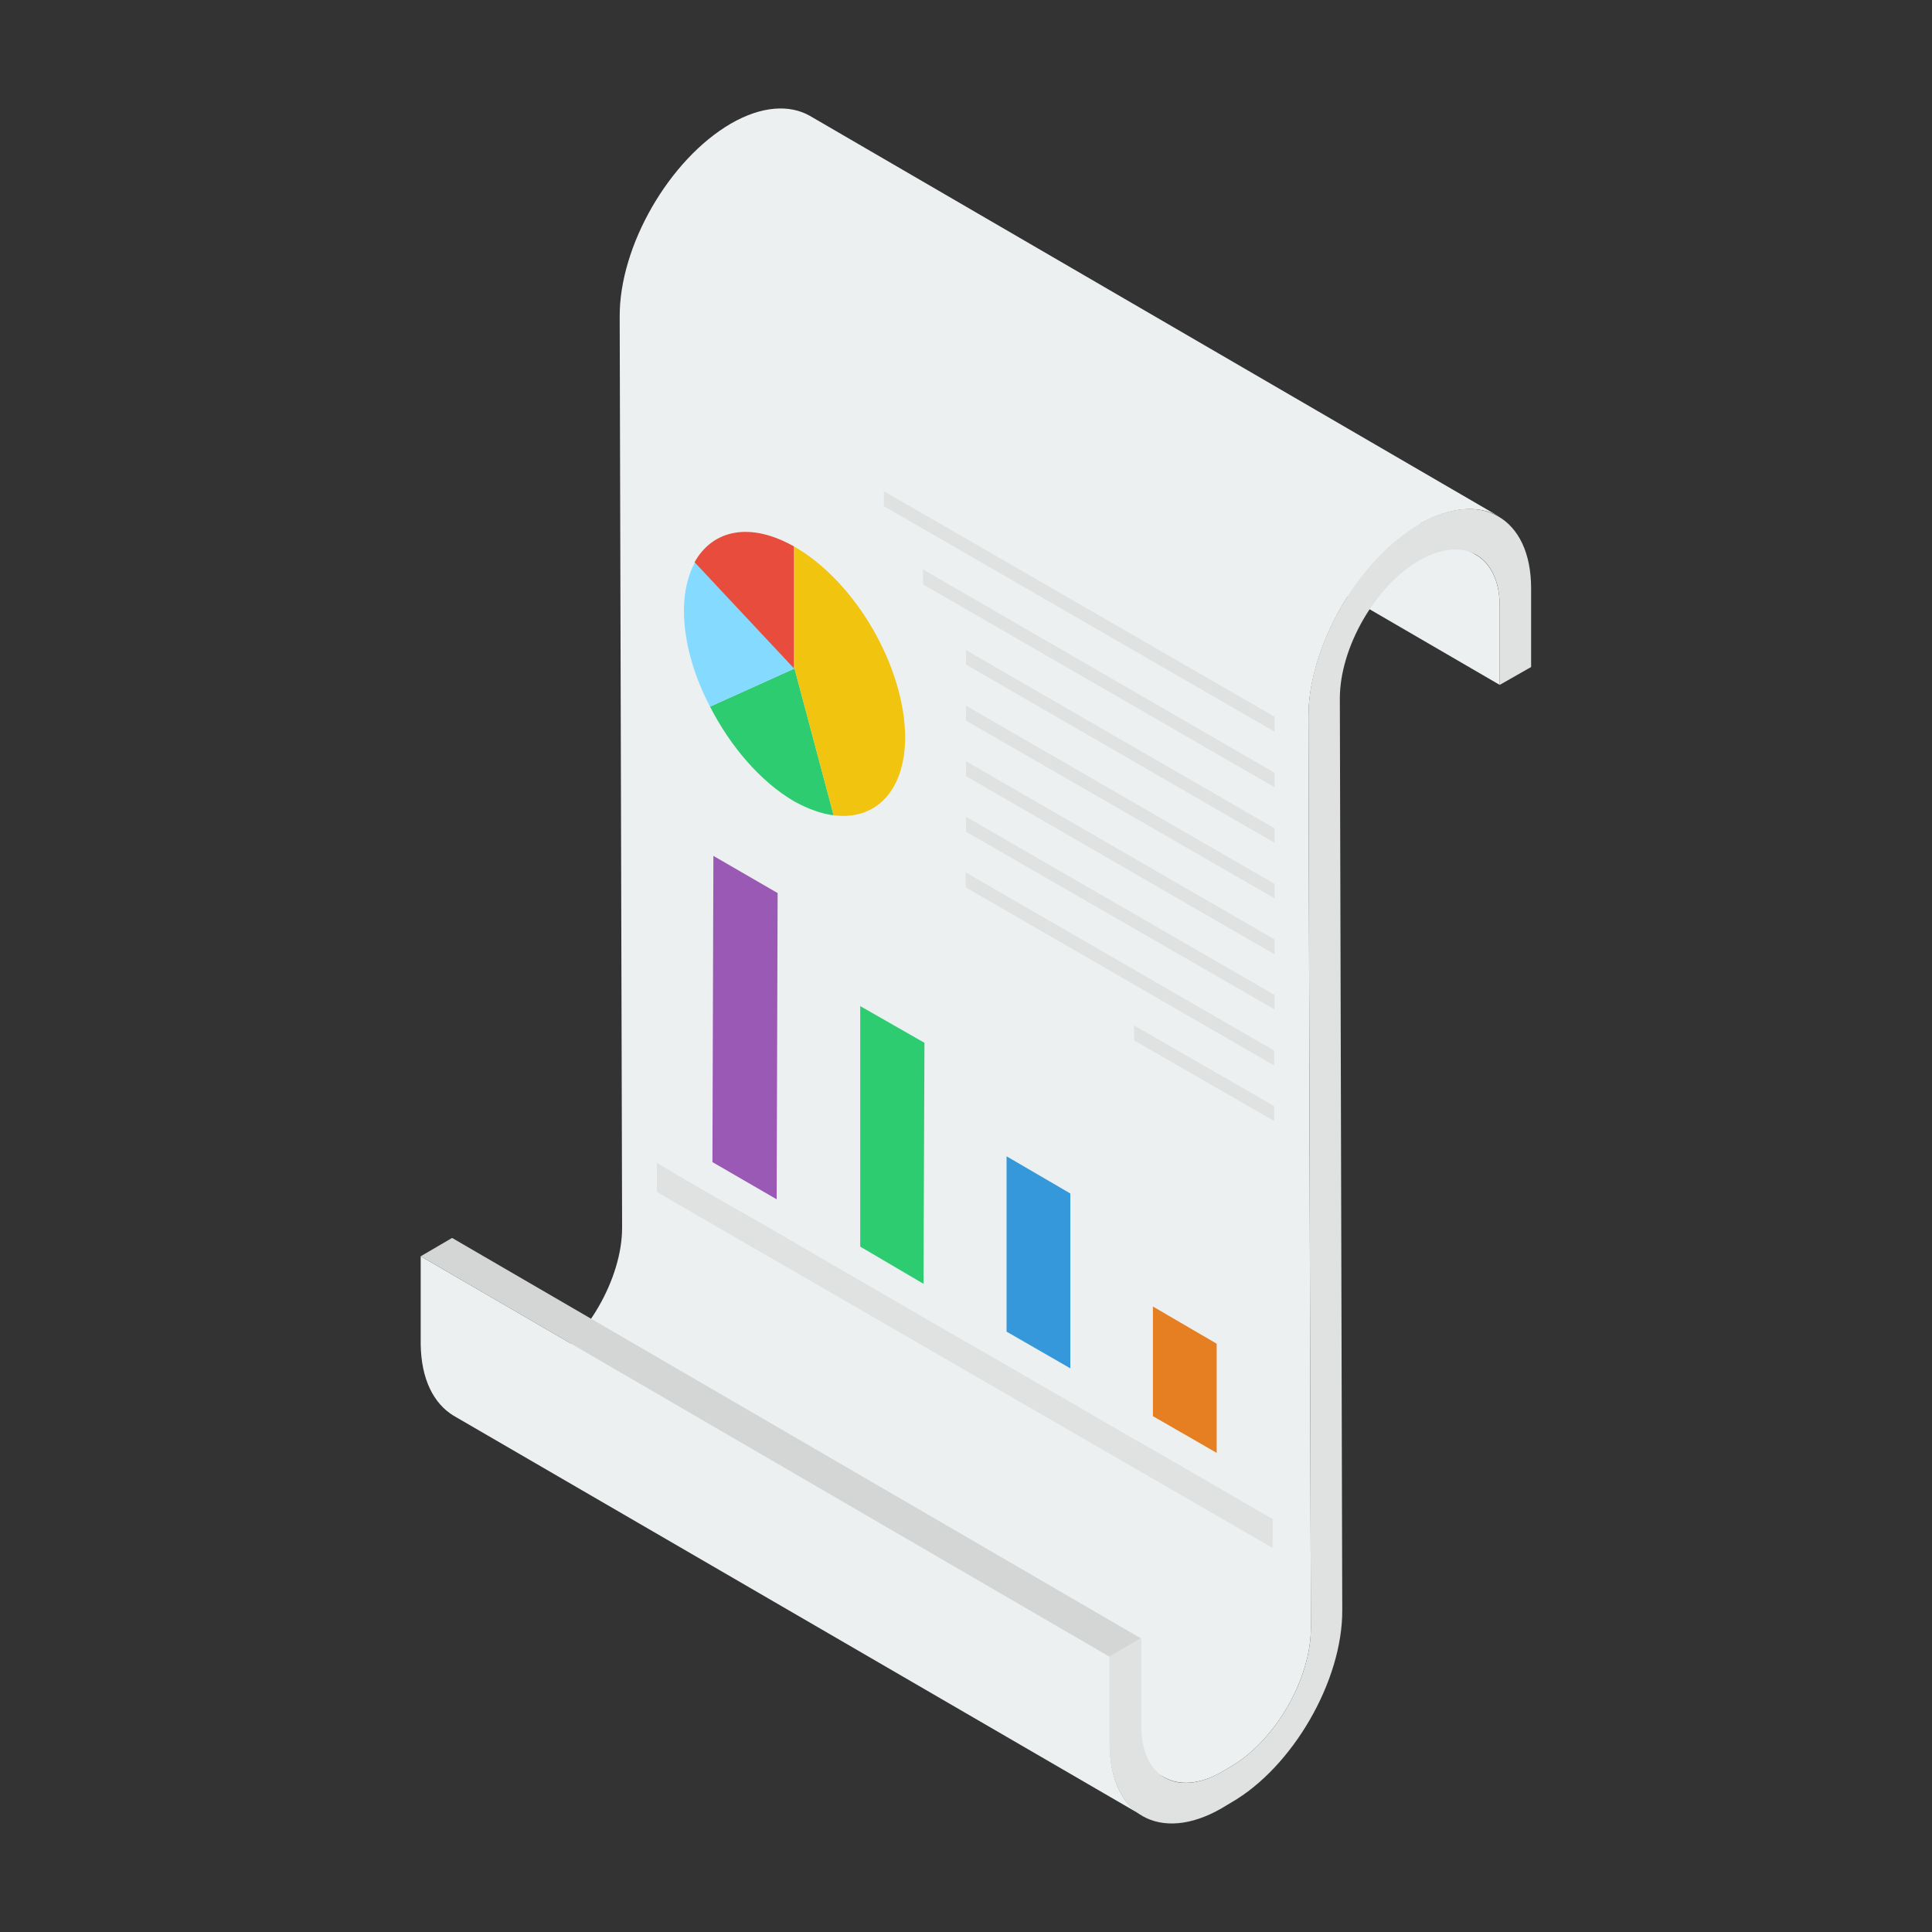 <svg xmlns="http://www.w3.org/2000/svg" id="Layer_1" data-name="Layer 1" viewBox="0 0 40 40"><rect x="0" y="0" width="40" height="40" fill="#333333" stroke="none"/><defs><style>      .cls-1 {        fill: #e74c3c;      }      .cls-2 {        fill: #e0e2e2;      }      .cls-3 {        fill: #9b59b6;      }      .cls-4 {        fill: #3498db;      }      .cls-5 {        fill: #f1c40f;      }      .cls-6 {        fill: #e67e22;      }      .cls-7 {        fill: #84dbff;      }      .cls-8 {        fill: #d4d6d6;      }      .cls-9 {        fill: #ecf0f1;      }      .cls-10 {        fill: #2ecc71;      }    </style></defs><path class="cls-9" d="M8.71,26.01v1.82c.01,.73,.27,1.23,.68,1.48l14.26,8.28c-.42-.24-.67-.75-.67-1.47v-1.82s-14.27-8.29-14.27-8.29Z"></path><path class="cls-9" d="M16.31,3.2c.29,.17,.48,.54,.48,1.06v1.63l14.26,8.29v-1.63c0-.52-.19-.89-.49-1.06L16.31,3.2Z"></path><path class="cls-9" d="M9.85,28.51l14.26,8.29c.31,.17,.72,.15,1.18-.11l.2-.12c.91-.53,1.65-1.81,1.65-2.86l-.05-18.87c0-1.46,1.03-3.25,2.3-3.99,.64-.36,1.22-.4,1.64-.16L16.77,2.4c-.42-.24-1-.21-1.64,.16-1.27,.74-2.31,2.53-2.3,4l.05,18.86c0,1.05-.74,2.34-1.65,2.86l-.2,.12c-.46,.27-.88,.29-1.18,.11Z"></path><path class="cls-2" d="M29.39,10.85c-1.27,.74-2.31,2.53-2.3,3.99l.05,18.87c0,1.05-.74,2.33-1.65,2.86l-.2,.12c-.92,.52-1.66,.1-1.66-.95v-1.82s-.66,.38-.66,.38v1.82c.01,1.46,1.05,2.05,2.32,1.32l.2-.12c1.27-.73,2.31-2.52,2.3-3.99l-.05-18.87c0-1.05,.73-2.33,1.65-2.86,.91-.52,1.66-.1,1.66,.95v1.63s.65-.37,.65-.37v-1.63c0-1.47-1.05-2.06-2.32-1.33Z"></path><path class="cls-8" d="M23.62,33.92l-14.26-8.29-.65,.38,14.26,8.29,.65-.38Z"></path><path class="cls-2" d="M18.3,10.17v.31s8.09,4.67,8.09,4.67v-.31s-8.09-4.67-8.09-4.67Z"></path><path class="cls-2" d="M19.11,11.79v.31l7.28,4.2v-.3s-7.28-4.21-7.28-4.21Z"></path><path class="cls-2" d="M20,13.46v.3l6.39,3.69v-.3s-6.39-3.69-6.39-3.69Z"></path><path class="cls-2" d="M20,14.61v.31s6.39,3.68,6.39,3.68v-.3l-6.39-3.69Z"></path><path class="cls-2" d="M20,15.76v.31l6.39,3.69v-.31s-6.39-3.69-6.39-3.69Z"></path><path class="cls-2" d="M20,16.91v.31s6.39,3.68,6.39,3.68v-.3l-6.39-3.69Z"></path><path class="cls-2" d="M19.99,18.06v.31s6.39,3.69,6.39,3.69v-.31s-6.39-3.69-6.39-3.69Z"></path><path class="cls-2" d="M23.48,21.23v.31l2.9,1.67v-.31s-2.9-1.67-2.9-1.67Z"></path><path class="cls-10" d="M16.45,13.84l-1.75,.79c.42,.82,1.04,1.55,1.74,1.96,.29,.16,.57,.26,.82,.29l-.81-3.04Z"></path><path class="cls-7" d="M14.39,11.64c-.14,.26-.23,.59-.23,1,0,.64,.2,1.34,.54,1.99l1.75-.79-2.06-2.2Z"></path><path class="cls-1" d="M16.45,11.32c-.91-.52-1.69-.36-2.07,.32l2.06,2.2v-2.52Z"></path><path class="cls-5" d="M16.45,11.32v2.52s.81,3.04,.81,3.04c.86,.11,1.47-.49,1.48-1.6,0-1.46-1.02-3.23-2.29-3.96Z"></path><path class="cls-2" d="M13.6,24.08v.6s12.75,7.37,12.75,7.37v-.6s-.45-.26-.45-.26l-.83-.48-1-.58-.84-.48-1-.58-.83-.48-1-.58-.84-.48-1-.58-.83-.48-1-.58-.84-.49-1-.57-.83-.48-.45-.27Z"></path><path class="cls-6" d="M23.87,27.05v2.27s1.32,.76,1.32,.76v-2.26s-1.32-.77-1.32-.77Z"></path><path class="cls-4" d="M20.84,23.94v3.63s1.32,.76,1.32,.76v-3.62s-1.32-.77-1.32-.77Z"></path><path class="cls-10" d="M17.81,20.83v4.98s1.31,.77,1.31,.77l.02-4.99-1.33-.76Z"></path><path class="cls-3" d="M14.77,17.72l-.02,6.34,1.33,.77,.02-6.34-1.33-.77Z"></path></svg>